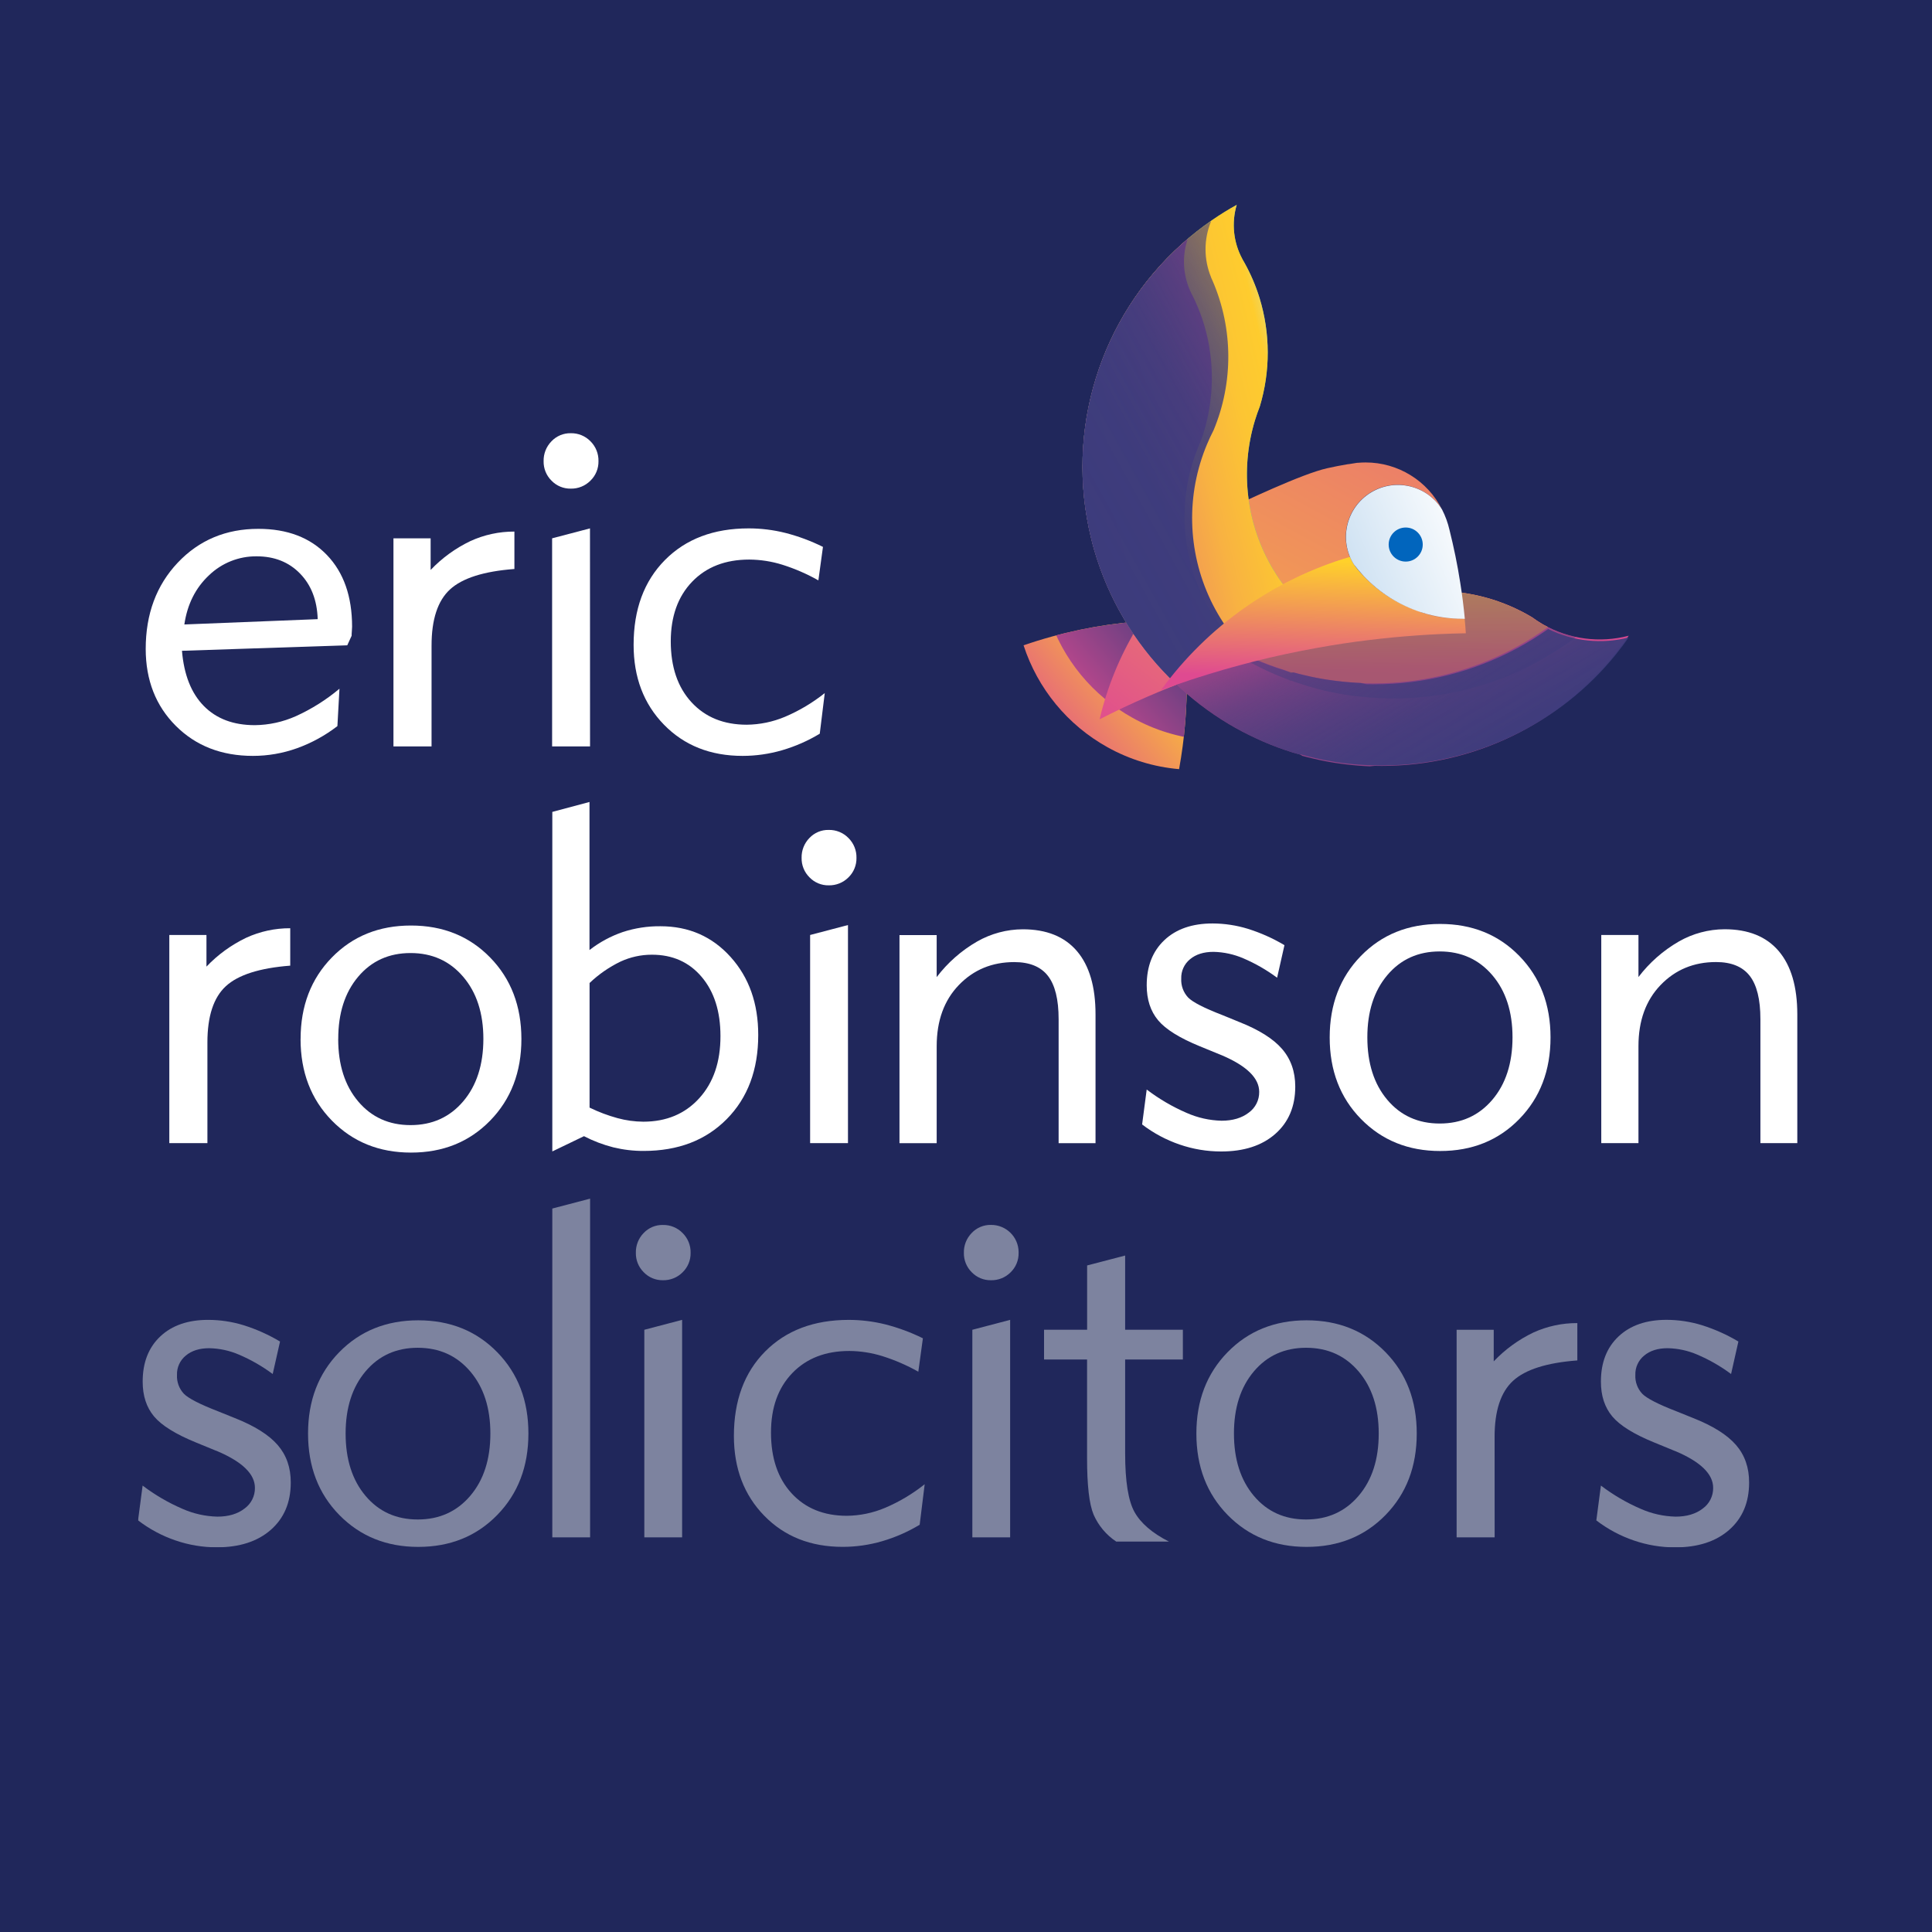 <?xml version="1.0" encoding="UTF-8"?><svg id="Layer_1" xmlns="http://www.w3.org/2000/svg" xmlns:xlink="http://www.w3.org/1999/xlink" viewBox="0 0 1417.32 1417.323"><defs><style>.cls-1{fill:none;}.cls-2{fill:url(#linear-gradient);}.cls-3{clip-path:url(#clippath);}.cls-4{fill:#fff;}.cls-5{fill:#0165bd;}.cls-6{fill:#bac0cd;}.cls-7{fill:#20275b;}.cls-8{fill:#3d3c7c;}.cls-9{clip-path:url(#clippath-1);}.cls-10{clip-path:url(#clippath-4);}.cls-11{clip-path:url(#clippath-3);}.cls-12{clip-path:url(#clippath-2);}.cls-13{clip-path:url(#clippath-7);}.cls-14{clip-path:url(#clippath-8);}.cls-15{clip-path:url(#clippath-6);}.cls-16{clip-path:url(#clippath-5);}.cls-17{clip-path:url(#clippath-9);}.cls-18{clip-path:url(#clippath-13);}.cls-19{clip-path:url(#clippath-12);}.cls-20{clip-path:url(#clippath-10);}.cls-21{clip-path:url(#clippath-11);}.cls-22{fill:url(#linear-gradient-8);}.cls-23{fill:url(#linear-gradient-9);}.cls-24{fill:url(#linear-gradient-3);}.cls-25{fill:url(#linear-gradient-4);}.cls-26{fill:url(#linear-gradient-2);}.cls-27{fill:url(#linear-gradient-6);}.cls-28{fill:url(#linear-gradient-7);}.cls-29{fill:url(#linear-gradient-5);}.cls-30{opacity:.4;}.cls-31{opacity:.6;}.cls-32{fill:url(#linear-gradient-14);}.cls-33{fill:url(#linear-gradient-13);}.cls-34{fill:url(#linear-gradient-12);}.cls-35{fill:url(#linear-gradient-10);}.cls-36{fill:url(#linear-gradient-11);}.cls-37{isolation:isolate;opacity:.25;}</style><clipPath id="clippath"><rect class="cls-1" x="101.269" y="317.817" width="1217.249" height="817.307"/></clipPath><clipPath id="clippath-1"><rect class="cls-1" x="-13.996" y="878.595" width="342.615" height="269.332"/></clipPath><clipPath id="clippath-2"><rect class="cls-1" x="110.719" y="878.936" width="392.186" height="268.651"/></clipPath><clipPath id="clippath-3"><rect class="cls-1" x="289.904" y="789.67" width="258.258" height="350.99"/></clipPath><clipPath id="clippath-4"><rect class="cls-1" x="351.204" y="808.945" width="270.695" height="331.716"/></clipPath><clipPath id="clippath-5"><rect class="cls-1" x="423.125" y="878.595" width="370.51" height="268.992"/></clipPath><clipPath id="clippath-6"><rect class="cls-1" x="591.838" y="808.945" width="270.686" height="331.716"/></clipPath><clipPath id="clippath-7"><rect class="cls-1" x="650.659" y="831.434" width="332.362" height="312.275"/></clipPath><clipPath id="clippath-8"><rect class="cls-1" x="762.404" y="878.936" width="392.186" height="268.651"/></clipPath><clipPath id="clippath-9"><rect class="cls-1" x="953.309" y="880.962" width="319.096" height="259.691"/></clipPath><clipPath id="clippath-10"><rect class="cls-1" x="1055.805" y="878.595" width="342.615" height="269.332"/></clipPath><clipPath id="clippath-11"><path class="cls-1" d="M870.585,496.295c.358,22.778-1.52,45.536-5.607,67.947-18.433-1.573-36.321-7.045-52.48-16.052-29.257-16.241-51.271-42.967-61.606-74.794,27.076-9.328,55.223-15.197,83.772-17.467-6.733,17.002-12.061,34.528-15.93,52.401,16.815-8.943,33.935-17.385,51.362-25.327,.253,4.445,.419,8.873,.489,13.292Z"/></clipPath><linearGradient id="linear-gradient" x1="5.209" y1="135.402" x2="6.615" y2="134.319" gradientTransform="translate(362.43 -8744.469) scale(75.94 68.67)" gradientUnits="userSpaceOnUse"><stop offset="0" stop-color="#df4a91"/><stop offset="1" stop-color="#ffd12a"/></linearGradient><linearGradient id="linear-gradient-2" x1="5.294" y1="135.287" x2="6.709" y2="134.204" gradientTransform="translate(374.1 -8758.141) scale(75.94 68.67)" gradientUnits="userSpaceOnUse"><stop offset="0" stop-color="#df4a91"/><stop offset="1" stop-color="#3d3c7c"/></linearGradient><linearGradient id="linear-gradient-3" x1="7.292" y1="130.207" x2="2.751" y2="136.286" gradientTransform="translate(429.57 -10584.425) scale(113.68 82.48)" gradientUnits="userSpaceOnUse"><stop offset="0" stop-color="#df4a91"/><stop offset="1" stop-color="#ffd12a"/></linearGradient><linearGradient id="linear-gradient-4" x1="9.198" y1="138.54" x2="13.556" y2="132.304" gradientTransform="translate(419.91 -5913.605) scale(42.53 46.63)" gradientUnits="userSpaceOnUse"><stop offset="0" stop-color="#df4a91"/><stop offset="1" stop-color="#ffd12a"/></linearGradient><linearGradient id="linear-gradient-5" x1="2.804" y1="135.874" x2="3.328" y2="133.019" gradientTransform="translate(342.34 -10383.563) scale(211.78 81.39)" gradientUnits="userSpaceOnUse"><stop offset="0" stop-color="#3d3c7c"/><stop offset="1" stop-color="#df4a91"/></linearGradient><clipPath id="clippath-12"><path class="cls-1" d="M1194.79,466.418c-2.865,4.201-5.904,8.297-9.057,12.227-41.609,52.623-105.025,83.296-172.111,83.248-1.694,0-3.38,0-5.057-.07l-4.079,.376h.646c-1.362-.061-2.742-.131-4.096-.21-1.555-.096-3.1-.192-4.655-.323-.751-.07-1.511-.114-2.262-.21l-2.253-.21c-1.502-.148-3.013-.297-4.489-.489-1.004-.105-1.939-.236-2.908-.367s-2.009-.262-2.952-.41c-.777-.114-1.572-.21-2.349-.341-.223-.024-.445-.062-.664-.114-1.301-.21-2.62-.428-3.878-.664-.873-.148-1.799-.323-2.681-.498-1.284-.236-2.576-.489-3.851-.777s-2.541-.541-3.817-.873c-1.694-.367-3.397-.777-5.074-1.205s-3.065-.777-4.568-1.205h.655l-1.843-.873h-.061s-3.301-.873-4.934-1.362c-1.878-.585-3.738-1.196-5.598-1.825s-3.686-1.293-5.493-1.948-3.668-1.371-5.458-2.105-3.607-1.467-5.38-2.236-3.555-1.572-5.301-2.393c-6.817-3.141-13.464-6.639-19.912-10.48-14.645-8.742-28.216-19.168-40.436-31.065,1.467-.541,2.917-1.092,4.428-1.616l.629-.227,4.166-1.459c3.319-1.179,6.69-2.306,10.052-3.406,.105-.052,.236-.07,.341-.114,1.1-.358,2.192-.725,3.301-1.057,2.227-.725,4.489-1.424,6.751-2.114,3.118-.978,6.253-1.948,9.389-2.803,1.389-.402,2.795-.821,4.218-1.196,2.279-.646,4.559-1.275,6.821-1.878l7.319-1.948c12.99-3.284,26.168-6.111,39.537-8.48,10.247-1.846,20.576-3.403,30.986-4.672,19.655-2.413,39.422-3.806,59.222-4.175-.183-2.926-.419-5.843-.69-8.733-.646-7.476-1.566-14.876-2.76-22.201,3.179-.236,6.384-.341,9.607-.341,24.613-.032,48.768,6.647,69.868,19.318,2.249,1.66,4.581,3.205,6.987,4.629l1.074,.629c19.004,10.787,41.466,13.736,62.61,8.218l.061,.026Z"/></clipPath><linearGradient id="linear-gradient-6" x1="3.312" y1="136.608" x2="3.225" y2="133.193" gradientTransform="translate(338.42 -10418.137) scale(211.77 81.36)" gradientUnits="userSpaceOnUse"><stop offset=".74" stop-color="#fc7260" stop-opacity=".8"/><stop offset="1" stop-color="#ffd12a" stop-opacity=".8"/></linearGradient><linearGradient id="linear-gradient-7" x1="5.988" y1="129.53" x2="4.04" y2="130.639" gradientTransform="translate(358.41 -28581.208) scale(123.49 221.81)" gradientUnits="userSpaceOnUse"><stop offset="0" stop-color="#ffd12a"/><stop offset="1" stop-color="#20c1b3"/></linearGradient><linearGradient id="linear-gradient-8" x1="3.446" y1="130.809" x2="5.254" y2="130.04" gradientTransform="translate(358.41 -28581.208) scale(123.49 221.81)" gradientUnits="userSpaceOnUse"><stop offset="0" stop-color="#df4a91"/><stop offset=".11" stop-color="#e6687a"/><stop offset=".3" stop-color="#f09359"/><stop offset=".46" stop-color="#f8b242"/><stop offset=".6" stop-color="#fcc533"/><stop offset=".7" stop-color="#fecc2e"/><stop offset=".71" stop-color="#fecf39" stop-opacity=".97"/><stop offset=".77" stop-color="#fee07f" stop-opacity=".81"/><stop offset=".84" stop-color="#ffedb7" stop-opacity=".67"/><stop offset=".9" stop-color="#fff7df" stop-opacity=".58"/><stop offset=".95" stop-color="#fffdf7" stop-opacity=".52"/><stop offset="1" stop-color="#fff" stop-opacity=".5"/></linearGradient><clipPath id="clippath-13"><path class="cls-1" d="M988.828,469.09c-10.393,1.246-20.722,2.801-30.986,4.664-13.333,2.358-26.512,5.185-39.537,8.48-2.445,.611-4.873,1.266-7.319,1.956s-4.576,1.223-6.821,1.878c-1.415,.367-2.821,.786-4.218,1.188-3.135,.873-6.271,1.843-9.389,2.803-2.262,.69-4.524,1.389-6.751,2.114-1.1,.332-2.21,.707-3.301,1.065-.12,.008-.237,.044-.341,.105-3.362,1.1-6.734,2.227-10.052,3.406-1.406,.472-2.786,.978-4.157,1.467l-.638,.218-4.428,1.624-2.926-2.926c-26.053-26.14-45.076-58.441-55.301-93.903-.838-2.882-1.604-5.793-2.297-8.733-19.169-78.612,6.426-161.398,66.619-215.473,6.986-6.297,14.376-12.132,22.122-17.467,5.822-4.035,11.869-7.787,18.139-11.257-3.921,13.237-2.446,27.488,4.105,39.641,.035,.041,.054,.094,.052,.148,.463,.873,.978,1.651,1.424,2.472,4.658,8.312,8.42,17.094,11.223,26.2,7.895,25.872,7.947,53.504,.148,79.405l-.061,.148c-1.275,3.266-2.445,6.603-3.493,10.017-11.267,37.01-6.252,77.065,13.79,110.156h0c10.015,16.472,23.41,30.632,39.301,41.545,2.218,1.528,4.472,2.996,6.812,4.367,.253,.157,.507,.306,.769,.437,2.454,1.546,4.961,2.934,7.511,4.253Z"/></clipPath><linearGradient id="linear-gradient-9" x1="3.506" y1="130.899" x2="5.078" y2="130.095" gradientTransform="translate(332.2 -28329.78) scale(119.53 220.04)" gradientUnits="userSpaceOnUse"><stop offset="0" stop-color="#3d3c7c"/><stop offset=".12" stop-color="#433d7d"/><stop offset=".29" stop-color="#563e7f"/><stop offset=".49" stop-color="#734183"/><stop offset=".71" stop-color="#9d4488"/><stop offset=".94" stop-color="#d1498f"/><stop offset="1" stop-color="#df4a91"/></linearGradient><linearGradient id="linear-gradient-10" x1="3.721" y1="132.24" x2="4.926" y2="130.973" gradientTransform="translate(333.95 -28113.697) scale(119.88 221.44)" gradientUnits="userSpaceOnUse"><stop offset="0" stop-color="#3d3c7c"/><stop offset=".21" stop-color="#3d3c7c" stop-opacity=".97"/><stop offset=".39" stop-color="#3d3c7c" stop-opacity=".89"/><stop offset=".55" stop-color="#3d3c7c" stop-opacity=".75"/><stop offset=".71" stop-color="#3d3c7c" stop-opacity=".56"/><stop offset=".85" stop-color="#3d3c7c" stop-opacity=".31"/><stop offset="1" stop-color="#3d3c7c" stop-opacity="0"/></linearGradient><linearGradient id="linear-gradient-11" x1="4.154" y1="130.756" x2="5.385" y2="129.472" gradientTransform="translate(333.91 -28883.924) scale(119.17 224.25)" gradientUnits="userSpaceOnUse"><stop offset="0" stop-color="#3d3c7c"/><stop offset=".21" stop-color="#3d3c7c" stop-opacity=".97"/><stop offset=".39" stop-color="#3d3c7c" stop-opacity=".89"/><stop offset=".55" stop-color="#3d3c7c" stop-opacity=".75"/><stop offset=".71" stop-color="#3d3c7c" stop-opacity=".56"/><stop offset=".85" stop-color="#3d3c7c" stop-opacity=".31"/><stop offset="1" stop-color="#3d3c7c" stop-opacity="0"/></linearGradient><linearGradient id="linear-gradient-12" x1="4.073" y1="135.49" x2="2.396" y2="134.634" gradientTransform="translate(342.36 -8218.337) scale(211.77 64.58)" gradientUnits="userSpaceOnUse"><stop offset="0" stop-color="#3d3c7c"/><stop offset=".21" stop-color="#3d3c7c" stop-opacity=".97"/><stop offset=".39" stop-color="#3d3c7c" stop-opacity=".89"/><stop offset=".55" stop-color="#3d3c7c" stop-opacity=".75"/><stop offset=".71" stop-color="#3d3c7c" stop-opacity=".56"/><stop offset=".85" stop-color="#3d3c7c" stop-opacity=".31"/><stop offset="1" stop-color="#3d3c7c" stop-opacity="0"/></linearGradient><linearGradient id="linear-gradient-13" x1="4.198" y1="134.32" x2="4.075" y2="135.717" gradientTransform="translate(382.7 -7919.039) scale(141.89 62.02)" gradientUnits="userSpaceOnUse"><stop offset="0" stop-color="#ffd12a"/><stop offset="1" stop-color="#df4a91"/></linearGradient><linearGradient id="linear-gradient-14" x1="10.078" y1="134.38" x2="1.834" y2="138.223" gradientTransform="translate(526.16 -7973.29) scale(55.24 62.2)" gradientUnits="userSpaceOnUse"><stop offset="0" stop-color="#fff"/><stop offset="1" stop-color="#0165bd"/></linearGradient></defs><rect class="cls-7" x="-38.903" y="-45.078" width="1516.935" height="1533.281"/><g id="Group_205"><g class="cls-3"><g id="Group_53"><g id="Group_1"><path id="Path_22" class="cls-4" d="M249.031,505.212l-1.511,27.449c-8.988,6.938-19.007,12.425-29.694,16.262-10.35,3.704-21.26,5.598-32.253,5.598-23.033-0-41.898-7.342-56.593-22.026-14.696-14.684-22.058-33.493-22.087-56.427,0-25.618,7.831-46.713,23.493-63.283,15.662-16.57,35.394-24.844,59.196-24.821,21.222,0,37.979,6.405,50.27,19.214,12.291,12.809,18.439,30.337,18.445,52.584,0,.681-.052,1.747-.175,3.144s-.166,2.576-.166,3.493l-3.196,6.987-121.265,4.035c1.467,17.624,6.815,31.123,16.043,40.497,9.228,9.374,21.691,14.061,37.388,14.061,10.396-.109,20.658-2.356,30.148-6.603,11.533-5.228,22.297-12.01,31.991-20.157m-16-51.004c-.443-13.892-4.766-25.048-12.969-33.467s-18.812-12.629-31.825-12.629c-13.016-.128-25.561,4.862-34.934,13.895-9.898,9.275-15.93,21.307-18.096,36.096l97.824-3.895Z"/></g><g id="Group_2"><path id="Path_23" class="cls-4" d="M316.585,547.578h-27.947v-152.67h27.275v23.214c8.345-8.772,18.222-15.946,29.144-21.17,10.135-4.652,21.163-7.036,32.314-6.987v27.449c-22.451,1.694-38.197,6.69-47.239,14.987s-13.554,22.058-13.537,41.283l-.009,73.894Z"/></g><g id="Group_3"><path id="Path_24" class="cls-4" d="M398.793,338.315c-.12-5.437,1.958-10.692,5.764-14.576,3.669-3.883,8.807-6.037,14.148-5.93,5.44-.113,10.682,2.034,14.48,5.93,3.869,3.85,5.988,9.119,5.86,14.576,.104,5.386-2.038,10.572-5.913,14.314-3.818,3.85-9.051,5.959-14.471,5.834-5.293,.087-10.384-2.026-14.061-5.834-3.825-3.768-5.926-8.947-5.808-14.314m34.061,209.263h-27.825v-152.662l27.781-7.292,.044,159.954Z"/></g><g id="Group_4"><path id="Path_25" class="cls-4" d="M601.375,538.251c-8.644,5.215-17.926,9.289-27.615,12.122-9.412,2.742-19.165,4.139-28.969,4.148-23.58-0-42.809-7.624-57.685-22.873-14.876-15.249-22.305-34.794-22.288-58.637,0-25.973,7.662-46.698,22.987-62.174,15.324-15.476,35.787-23.214,61.388-23.214,9.086-.003,18.138,1.112,26.952,3.319,9.528,2.441,18.772,5.878,27.58,10.253l-3.362,24.559c-8.371-4.722-17.211-8.562-26.375-11.458-7.878-2.464-16.078-3.745-24.332-3.799-17.531,0-31.505,5.421-41.921,16.262-10.416,10.841-15.636,25.412-15.659,43.711,0,18.754,5.051,33.636,15.153,44.646,10.102,11.01,23.621,16.521,40.558,16.533,9.664-.096,19.217-2.077,28.122-5.834,10.453-4.445,20.254-10.289,29.135-17.371l-3.668,29.807Z"/></g><g id="Group_5"><path id="Path_26" class="cls-4" d="M152.159,838.587h-27.947v-152.679h27.249v23.205c8.347-8.769,18.223-15.943,29.144-21.17,10.135-4.652,21.163-7.036,32.314-6.987v27.449c-22.457,1.735-38.197,6.754-47.222,15.057s-13.537,22.052-13.537,41.248v73.877Z"/></g><g id="Group_6"><path id="Path_27" class="cls-4" d="M220.525,762.177c0-24.169,7.633-44.081,22.899-59.737,15.266-15.656,34.625-23.479,58.078-23.467,23.47,0,42.832,7.822,58.087,23.467,15.255,15.645,22.893,35.557,22.917,59.737,0,24.279-7.639,44.247-22.917,59.903-15.278,15.656-34.64,23.476-58.087,23.458-23.359,0-42.701-7.822-58.025-23.467-15.324-15.645-22.987-35.609-22.987-59.894m27.615,0c0,18.975,4.888,34.253,14.664,45.833,9.776,11.581,22.585,17.371,38.427,17.371,15.843,0,28.698-5.79,38.567-17.371s14.818-26.858,14.847-45.833c0-18.864-4.949-34.084-14.847-45.659-9.898-11.575-22.754-17.362-38.567-17.362-15.843,0-28.652,5.787-38.427,17.362-9.776,11.575-14.652,26.794-14.629,45.659"/></g><g id="Group_7"><path id="Path_28" class="cls-4" d="M428.409,833.504l-23.231,11.188v-249.071l27.275-7.292v108.619c7.364-5.728,15.627-10.193,24.454-13.214,8.912-2.91,18.241-4.341,27.615-4.236,20.768,0,37.918,7.514,51.449,22.541,13.531,15.027,20.288,34.104,20.27,57.231,0,25.537-7.694,46.098-23.083,61.685-15.388,15.586-35.708,23.377-60.96,23.371-7.491,.029-14.957-.85-22.235-2.62-7.475-1.9-14.707-4.651-21.554-8.201m4.096-20.96c6.562,3.204,13.41,5.786,20.454,7.712,6.176,1.695,12.547,2.576,18.952,2.62,16.943,0,30.625-5.732,41.047-17.196,10.422-11.464,15.613-26.684,15.572-45.659,0-18.049-4.603-32.509-13.808-43.379s-21.391-16.291-36.558-16.262c-7.926-.009-15.758,1.711-22.952,5.039-8.341,4.027-16.002,9.331-22.707,15.72v91.405Z"/></g><g id="Group_8"><path id="Path_29" class="cls-4" d="M588.057,629.332c-.124-5.428,1.941-10.678,5.729-14.567,3.663-3.892,8.805-6.047,14.148-5.93,5.443-.117,10.69,2.031,14.489,5.93,3.879,3.842,6.007,9.11,5.886,14.567,.106,5.383-2.025,10.57-5.886,14.323-3.828,3.845-9.064,5.954-14.489,5.834-5.293,.087-10.384-2.026-14.061-5.834-3.826-3.772-5.929-8.952-5.816-14.323m34.017,209.263h-27.773v-152.688l27.773-7.292v159.98Z"/></g><g id="Group_9"><path id="Path_30" class="cls-4" d="M687.147,838.63h-27.283v-152.662h27.283v30.838c8.044-10.586,18.122-19.458,29.641-26.096,10.211-5.834,21.759-8.927,33.519-8.978,17.397,0,30.646,5.336,39.746,16.009,9.1,10.672,13.642,26.177,13.624,46.515v94.374h-27.074v-90.977c0-14.463-2.62-25.053-7.86-31.772-5.24-6.719-13.461-10.081-24.663-10.087-16.303,0-29.863,5.616-40.681,16.847-10.818,11.231-16.233,26.171-16.244,44.82l-.009,71.169Z"/></g><g id="Group_10"><path id="Path_31" class="cls-4" d="M841.232,799.286c9.015,6.866,18.83,12.611,29.231,17.109,8.098,3.595,16.827,5.554,25.685,5.764,8.192,0,14.841-1.977,19.947-5.93,4.895-3.519,7.757-9.212,7.659-15.24,0-10.061-9.092-18.987-27.275-26.777l-1.677-.681-14.489-5.93c-14.934-6.096-25.179-12.477-30.733-19.144-5.554-6.667-8.338-15.196-8.349-25.589,0-13.974,4.32-25.036,12.961-33.187,8.64-8.151,20.431-12.227,35.371-12.227,8.735,.028,17.419,1.341,25.773,3.895,9.42,2.942,18.463,6.978,26.943,12.026l-5.389,23.895c-7.664-5.696-15.971-10.471-24.751-14.227-6.922-2.986-14.358-4.603-21.895-4.76-7.196,0-12.949,1.811-17.257,5.432-4.245,3.483-6.622,8.748-6.428,14.236-.255,5.094,1.563,10.075,5.039,13.808,3.365,3.453,11.79,7.773,25.275,12.961l12.07,4.943c14.602,5.752,25.129,12.364,31.58,19.834,6.451,7.47,9.68,16.675,9.685,27.615,0,14.556-4.885,26.134-14.655,34.733-9.77,8.6-23.022,12.894-39.755,12.882-10.342-.002-20.613-1.719-30.393-5.083-9.917-3.39-19.217-8.369-27.537-14.742l3.362-25.615Z"/></g><g id="Group_11"><path id="Path_32" class="cls-4" d="M975.466,761.016c0-24.169,7.633-44.081,22.899-59.737,15.266-15.656,34.634-23.479,58.104-23.467,23.476,0,42.844,7.822,58.104,23.467s22.893,35.557,22.899,59.737c0,24.279-7.633,44.247-22.899,59.903-15.266,15.656-34.634,23.476-58.104,23.458-23.348,0-42.689-7.822-58.025-23.467-15.336-15.645-22.995-35.609-22.978-59.894m27.624,0c0,18.981,4.885,34.259,14.655,45.833,9.77,11.575,22.579,17.365,38.427,17.371,15.837-0,28.692-5.79,38.567-17.371,9.875-11.581,14.824-26.858,14.847-45.833,0-18.864-4.949-34.084-14.847-45.659-9.898-11.575-22.754-17.368-38.567-17.38-15.831,0-28.64,5.793-38.427,17.38-9.787,11.586-14.672,26.806-14.655,45.659"/></g><g id="Group_12"><path id="Path_33" class="cls-4" d="M1201.978,838.596h-27.283v-152.688h27.283v30.847c8.049-10.577,18.126-19.442,29.641-26.078,10.208-5.835,21.753-8.928,33.51-8.978,17.403,0,30.649,5.336,39.737,16.009,9.089,10.672,13.636,26.177,13.642,46.515v94.374h-27.074v-90.977c-0-14.463-2.62-25.053-7.86-31.772-5.24-6.719-13.464-10.081-24.672-10.087-16.302,0-29.863,5.619-40.681,16.856-10.818,11.237-16.233,26.174-16.244,44.812v71.169Z"/></g><g id="Group_16" class="cls-31"><g id="Group_15"><g class="cls-9"><g id="Group_14"><g id="Group_13"><path id="Path_34" class="cls-6" d="M104.623,1089.815c9.006,6.843,18.81,12.568,29.196,17.048,8.081,3.581,16.788,5.534,25.624,5.747,8.192,0,14.832-1.974,19.921-5.921,4.889-3.51,7.745-9.196,7.642-15.214,0-10.026-9.071-18.931-27.214-26.716l-1.694-.664-14.445-5.93c-14.894-6.084-25.118-12.451-30.672-19.1-5.554-6.649-8.326-15.161-8.314-25.537,0-13.974,4.311-25.019,12.934-33.135,8.623-8.116,20.375-12.16,35.257-12.131,8.711,.028,17.371,1.334,25.703,3.878,9.397,2.937,18.416,6.968,26.873,12.009l-5.38,23.834c-7.645-5.686-15.936-10.45-24.698-14.192-6.901-2.983-14.317-4.594-21.834-4.742-7.167-0-12.908,1.805-17.222,5.415-4.254,3.464-6.645,8.718-6.463,14.201-.251,5.086,1.567,10.057,5.039,13.781,3.359,3.429,11.761,7.741,25.205,12.934l12.105,4.882c14.556,5.752,25.059,12.349,31.51,19.79,6.451,7.441,9.653,16.626,9.607,27.554,0,14.556-4.87,26.113-14.611,34.672-9.741,8.559-22.96,12.841-39.659,12.847-10.319,.001-20.566-1.714-30.323-5.074-9.889-3.375-19.158-8.346-27.441-14.716l3.354-25.519Z"/></g></g></g></g></g><g id="Group_20" class="cls-31"><g id="Group_19"><g class="cls-12"><g id="Group_18"><g id="Group_17"><path id="Path_35" class="cls-6" d="M225.984,1051.605c0-24.128,7.616-43.994,22.847-59.597s34.558-23.412,57.982-23.423c23.412,0,42.739,7.808,57.982,23.423,15.243,15.615,22.858,35.481,22.847,59.597,0,24.227-7.616,44.151-22.847,59.772-15.231,15.621-34.558,23.432-57.982,23.432-23.289,0-42.585-7.802-57.886-23.406-15.301-15.604-22.949-35.528-22.943-59.772m27.563,0c0,18.928,4.87,34.174,14.611,45.737,9.741,11.563,22.512,17.339,38.314,17.327,15.796,0,28.623-5.776,38.48-17.327,9.857-11.552,14.786-26.797,14.786-45.737,0-18.829-4.929-34.02-14.786-45.571-9.857-11.552-22.684-17.327-38.48-17.327-15.796,0-28.567,5.776-38.314,17.327s-14.617,26.742-14.611,45.571"/></g></g></g></g></g><g id="Group_24" class="cls-31"><g id="Group_23"><g class="cls-11"><g id="Group_22"><g id="Group_21"><path id="Path_36" class="cls-6" d="M432.898,1127.823h-27.729v-241.237l27.729-7.258v248.494Z"/></g></g></g></g></g><g id="Group_28" class="cls-31"><g id="Group_27"><g class="cls-10"><g id="Group_26"><g id="Group_25"><path id="Path_37" class="cls-6" d="M466.469,919.092c-.136-5.419,1.924-10.664,5.712-14.541,3.655-3.881,8.783-6.033,14.113-5.921,5.433-.115,10.67,2.029,14.463,5.921,3.876,3.832,6.002,9.092,5.878,14.541,.105,5.369-2.024,10.54-5.878,14.279-3.822,3.835-9.05,5.935-14.463,5.808-5.282,.087-10.363-2.027-14.026-5.834-3.811-3.751-5.909-8.907-5.799-14.253m33.938,208.731h-27.729v-152.303l27.729-7.275v159.578Z"/></g></g></g></g></g><g id="Group_32" class="cls-31"><g id="Group_31"><g class="cls-16"><g id="Group_30"><g id="Group_29"><path id="Path_38" class="cls-6" d="M674.676,1118.556c-8.629,5.2-17.893,9.262-27.563,12.087-9.389,2.74-19.119,4.134-28.899,4.14-23.528,0-42.71-7.607-57.545-22.821-14.835-15.214-22.262-34.719-22.279-58.514-0-25.921,7.645-46.59,22.934-62.008,15.289-15.417,35.708-23.141,61.257-23.17,9.064,.006,18.093,1.112,26.89,3.293,9.519,2.441,18.759,5.863,27.572,10.21l-3.362,24.515c-8.357-4.708-17.182-8.534-26.332-11.415-7.862-2.452-16.043-3.732-24.279-3.799-17.467,0-31.414,5.409-41.842,16.227-10.428,10.818-15.636,25.374-15.624,43.667,0,18.719,5.042,33.566,15.126,44.541,10.084,10.975,23.58,16.468,40.488,16.48,9.644-.096,19.177-2.078,28.061-5.834,10.435-4.425,20.217-10.255,29.074-17.327l-3.677,29.729Z"/></g></g></g></g></g><g id="Group_36" class="cls-31"><g id="Group_35"><g class="cls-15"><g id="Group_34"><g id="Group_33"><path id="Path_39" class="cls-6" d="M707.103,919.092c-.136-5.436,1.937-10.696,5.747-14.576,3.656-3.879,8.784-6.03,14.113-5.921,11.093-.113,20.178,8.788,20.291,19.881,.002,.206,.001,.411-.003,.617,.119,5.368-2.005,10.542-5.86,14.279-3.817,3.842-9.048,5.943-14.463,5.808-5.285,.087-10.369-2.026-14.035-5.834-3.803-3.756-5.896-8.909-5.79-14.253m33.938,208.731h-27.729v-152.303l27.729-7.275v159.578Z"/></g></g></g></g></g><g id="Group_40" class="cls-31"><g id="Group_39"><g class="cls-13"><g id="Group_38"><g id="Group_37"><path id="Path_40" class="cls-6" d="M825.407,1066.138c0,20.524,2.297,34.893,6.891,43.109s12.995,15.432,25.205,21.65h-38.654c-7.319-4.865-13.08-11.736-16.594-19.79-3.196-7.656-4.792-21.464-4.786-41.423v-72.357h-31.554v-21.834h31.598v-47.161l27.895-7.266v54.436h42.349v21.834h-42.349v68.802Z"/></g></g></g></g></g><g id="Group_44" class="cls-31"><g id="Group_43"><g class="cls-14"><g id="Group_42"><g id="Group_41"><path id="Path_41" class="cls-6" d="M877.668,1051.605c0-24.128,7.619-43.994,22.856-59.597,15.237-15.604,34.561-23.412,57.973-23.423,23.417,0,42.745,7.808,57.982,23.423,15.237,15.615,22.853,35.481,22.847,59.597,0,24.227-7.616,44.151-22.847,59.772s-34.558,23.432-57.982,23.432c-23.289,0-42.585-7.802-57.886-23.406-15.301-15.604-22.949-35.528-22.943-59.772m27.563,0c0,18.928,4.87,34.174,14.611,45.737,9.741,11.563,22.512,17.339,38.314,17.327,15.802,0,28.634-5.776,38.497-17.327,9.863-11.552,14.789-26.797,14.777-45.737,0-18.829-4.926-34.02-14.777-45.571-9.851-11.552-22.684-17.327-38.497-17.327-15.79,0-28.561,5.776-38.314,17.327-9.752,11.552-14.623,26.742-14.611,45.571"/></g></g></g></g></g><g id="Group_48" class="cls-31"><g id="Group_47"><g class="cls-17"><g id="Group_46"><g id="Group_45"><path id="Path_42" class="cls-6" d="M1096.477,1127.823h-27.895v-152.303h27.222v23.17c8.319-8.764,18.173-15.93,29.074-21.144,10.123-4.626,21.132-6.989,32.261-6.926v27.397c-22.404,1.683-38.125,6.667-47.161,14.952-9.036,8.285-13.549,22.006-13.537,41.161l.035,73.693Z"/></g></g></g></g></g><g id="Group_52" class="cls-31"><g id="Group_51"><g class="cls-20"><g id="Group_50"><g id="Group_49"><path id="Path_43" class="cls-6" d="M1174.433,1089.815c8.991,6.842,18.781,12.566,29.152,17.048,8.08,3.583,16.788,5.536,25.624,5.747,8.18,0,14.821-1.974,19.921-5.921,4.889-3.51,7.745-9.196,7.642-15.214,0-10.026-9.071-18.931-27.214-26.716l-1.694-.664-14.445-5.93c-14.893-6.084-25.118-12.451-30.672-19.1-5.554-6.649-8.326-15.161-8.314-25.537,0-13.974,4.317-25.019,12.952-33.135,8.635-8.116,20.396-12.169,35.283-12.157,8.711,.029,17.371,1.335,25.703,3.878,9.413,2.942,18.447,6.981,26.917,12.035l-5.371,23.834c-7.643-5.689-15.934-10.453-24.698-14.192-6.901-2.982-14.317-4.593-21.834-4.742-7.161-0-12.899,1.805-17.214,5.415-4.26,3.461-6.658,8.715-6.48,14.201-.248,5.087,1.573,10.058,5.048,13.781,3.354,3.429,11.755,7.741,25.205,12.934l12.105,4.882c14.556,5.752,25.056,12.349,31.502,19.79,6.445,7.441,9.645,16.64,9.598,27.598,0,14.556-4.87,26.113-14.611,34.672-9.741,8.559-22.96,12.841-39.659,12.847-10.319,.002-20.566-1.713-30.323-5.074-9.904-3.37-19.189-8.342-27.484-14.716l3.362-25.563Z"/></g></g></g></g></g></g></g></g><g id="Layer_1-2"><g class="cls-21"><g id="Group_319"><path id="Path_53614" class="cls-2" d="M870.585,496.295c.358,22.778-1.52,45.536-5.607,67.947-18.433-1.573-36.321-7.045-52.48-16.052-29.257-16.241-51.271-42.967-61.606-74.794,27.076-9.328,55.223-15.197,83.772-17.467-6.733,17.002-12.061,34.528-15.93,52.401,16.815-8.943,33.935-17.385,51.362-25.327,.253,4.445,.419,8.873,.489,13.292Z"/><path id="Path_53615" class="cls-26" d="M888.978,474.758c.362,22.769-1.516,45.519-5.607,67.92-18.434-1.565-36.324-7.037-52.48-16.052-29.256-16.233-51.271-42.954-61.606-74.776,27.082-9.319,55.231-15.188,83.78-17.467-6.729,17.004-12.057,34.529-15.93,52.401,16.803-8.937,33.924-17.362,51.362-25.275,.245,4.408,.405,8.824,.48,13.249Z"/></g></g><path id="Path_53617" class="cls-24" d="M1075.377,464.356c-23.678,.436-47.316,2.106-70.82,5.004-3.068-1.578-6.079-3.255-9.03-5.03-.318-.161-.627-.338-.926-.533-2.777-1.677-5.476-3.415-8.122-5.24-18.934-13.004-59.135-16.008-71.143-35.685h0c-8.908-14.612-15.415-30.558-19.275-47.231,16.899-7.921,58.995-28.035,77.632-32.157,4.943-1.118,9.945-2.093,15.004-2.926l.498-.07c.104-.017,.21-.017,.314,0,2.026-.358,4.07-.655,6.113-.978h.48c1.886-.157,3.764-.253,5.694-.253,23.745-.032,45.471,13.353,56.121,34.576-11.012-17.941-34.482-23.557-52.423-12.546-17.941,11.012-23.557,34.482-12.546,52.423l.192,.306h0c1.967,3.225,4.421,6.127,7.275,8.602,11.541,12.191,25.954,21.296,41.921,26.48h0l.594,.175c9.772,3.089,19.961,4.656,30.209,4.646h1.397c.349,3.458,.62,6.926,.838,10.437Z"/><path id="Path_53618" class="cls-25" d="M873.738,498.269c-10.963,4.029-21.778,8.37-32.445,13.022-11.732,5.1-23.272,10.565-34.62,16.393,5.529-23.518,14.699-46.028,27.179-66.715,1.371-2.297,2.803-4.568,4.271-6.812,9.263,14.86,20.192,28.614,32.576,40.995,.996,1.083,1.974,2.113,3.039,3.118Z"/><path id="Path_53619" class="cls-29" d="M1194.79,466.418c-2.865,4.201-5.904,8.297-9.057,12.227-41.609,52.623-105.025,83.296-172.111,83.248-1.694,0-3.38,0-5.057-.07l-4.079,.376h.646c-1.362-.061-2.742-.131-4.096-.21-1.555-.096-3.1-.192-4.655-.323-.751-.07-1.511-.114-2.262-.21l-2.253-.21c-1.502-.148-3.013-.297-4.489-.489-1.004-.105-1.939-.236-2.908-.367s-2.009-.262-2.952-.41c-.777-.114-1.572-.21-2.349-.341-.223-.024-.445-.062-.664-.114-1.301-.21-2.62-.428-3.878-.664-.873-.148-1.799-.323-2.681-.498-1.284-.236-2.576-.489-3.851-.777s-2.541-.541-3.817-.873c-1.694-.367-3.397-.777-5.074-1.205s-3.065-.777-4.568-1.205h.655l-1.843-.873h-.061s-3.301-.873-4.934-1.362c-1.878-.585-3.738-1.196-5.598-1.825s-3.686-1.293-5.493-1.948-3.668-1.371-5.458-2.105-3.607-1.467-5.38-2.236-3.555-1.572-5.301-2.393c-6.817-3.141-13.464-6.639-19.912-10.48-14.645-8.742-28.216-19.168-40.436-31.065,1.467-.541,2.917-1.092,4.428-1.616l.629-.227,4.166-1.459c3.319-1.179,6.69-2.306,10.052-3.406,.105-.052,.236-.07,.341-.114,1.1-.358,2.192-.725,3.301-1.057,2.227-.725,4.489-1.424,6.751-2.114,3.118-.978,6.253-1.948,9.389-2.803,1.389-.402,2.795-.821,4.218-1.196,2.279-.646,4.559-1.275,6.821-1.878l7.319-1.948c12.99-3.284,26.168-6.111,39.537-8.48,10.247-1.846,20.576-3.403,30.986-4.672,19.655-2.413,39.422-3.806,59.222-4.175-.183-2.926-.419-5.843-.69-8.733-.646-7.476-1.566-14.876-2.76-22.201,3.179-.236,6.384-.341,9.607-.341,24.613-.032,48.768,6.647,69.868,19.318,2.249,1.66,4.581,3.205,6.987,4.629l1.074,.629c19.004,10.787,41.466,13.736,62.61,8.218l.061,.026Z"/><g class="cls-19"><g id="Group_321"><path id="Path_53620" class="cls-27" d="M1188.581,405.921c-2.865,4.192-5.895,8.297-9.048,12.227-41.618,52.575-104.996,83.228-172.05,83.213-1.694,0-3.389,0-5.065-.061l-4.07-.271h.638c-1.354-.061-2.742-.122-4.096-.21-1.546-.096-3.1-.192-4.646-.323-.76-.07-1.52-.114-2.279-.21s-1.502-.114-2.253-.21c-1.485-.148-3.013-.297-4.489-.489-1.004-.105-1.939-.236-2.9-.367-1.118-.157-2.341-.306-3.397-.489-.611-.061-1.214-.14-1.825-.253-.252-.028-.503-.069-.751-.122-1.301-.21-2.62-.428-3.878-.664-.873-.148-1.747-.323-2.62-.498-1.301-.236-2.62-.489-3.851-.777s-2.55-.541-3.817-.873c-1.747-.367-3.406-.777-5.092-1.205-1.528-.367-3.013-.777-4.568-1.205h.672l-1.843,.873h-.07c-1.57-.96-3.218-1.786-4.926-2.472-1.886-.585-3.747-1.188-5.607-1.817s-3.677-1.293-5.502-1.948-3.659-1.389-5.458-2.114-3.589-1.467-5.371-2.245-3.555-1.563-5.31-2.384c-6.815-3.16-13.458-6.675-19.904-10.533-14.651-8.716-28.228-19.122-40.454-31.004,1.467-.541,2.926-1.092,4.437-1.607,.201-.087,.419-.157,.629-.236l4.157-1.459c3.336-1.179,6.69-2.297,10.061-3.406l.332-.114c1.109-.349,2.192-.725,3.301-1.057,2.245-.716,4.506-1.424,6.751-2.114,3.115-.972,6.247-1.907,9.397-2.803,1.397-.402,2.803-.812,4.227-1.196,2.277-.646,4.547-1.272,6.812-1.878l7.319-1.948c12.984-3.284,26.16-6.111,39.528-8.48,10.253-1.851,20.582-3.409,30.986-4.672,19.661-2.413,39.434-3.806,59.239-4.175-.201-2.926-.419-5.843-.69-8.733-.687-7.476-1.61-14.876-2.769-22.201,3.179-.236,6.375-.341,9.607-.341,24.612-.029,48.767,6.65,69.868,19.318,2.249,1.66,4.581,3.205,6.987,4.629l1.074,.629c19.004,10.787,41.466,13.736,62.61,8.218l-.035,.052Z"/><g id="Group_320" class="cls-30"><path id="Path_53621" class="cls-8" d="M1192.389,432.357c-3.205,3.851-6.559,7.712-10.035,11.354-39.304,41.391-93.124,65.931-150.146,68.462-9.417,.408-18.85,.221-28.244-.559-1.686-.131-3.371-.297-5.039-.463l-4.052-.472h-.803l-3.782-.524c-1.45-.201-2.899-.419-4.367-.672-.699-.122-1.397-.21-2.105-.358s-1.397-.236-2.096-.376c-1.389-.262-2.838-.524-4.166-.821-.952-.175-1.808-.367-2.707-.568l-2.734-.611c-.725-.166-1.467-.332-2.183-.515-.218-.052-.41-.114-.611-.148-1.196-.306-2.393-.611-3.589-.952-.83-.201-1.651-.437-2.472-.672-1.188-.314-2.375-.664-3.555-1.022s-2.341-.716-3.493-1.092c-1.56-.477-3.115-.987-4.664-1.528-1.415-.463-2.838-.943-4.201-1.493h-.786l-1.799-.873h-.052c-1.607-.629-3.214-1.223-4.803-1.851-1.825-.734-3.624-1.485-5.424-2.253s-3.572-1.581-5.319-2.393-3.493-1.668-5.24-2.541-3.493-1.747-5.17-2.62-3.406-1.843-5.092-2.786c-21.333-12.059-40.5-27.601-56.707-45.982,1.493-.419,3.022-.83,4.55-1.231l.638-.166c1.424-.358,2.838-.742,4.271-1.1,3.406-.873,6.821-1.747,10.306-2.533l.341-.07c1.135-.253,2.245-.55,3.38-.777,2.288-.524,4.591-1.033,6.908-1.528,3.179-.69,6.384-1.362,9.607-1.991,1.432-.279,2.865-.568,4.314-.873,2.323-.454,4.646-.873,6.987-1.293s4.969-.873,7.45-1.266c13.24-2.166,26.608-3.872,40.104-5.118,10.393-.972,20.818-1.654,31.275-2.044,19.796-.769,39.618-.513,59.388,.769,.061-2.9,.061-5.799,0-8.681-.058-7.441-.349-14.818-.873-22.131,3.179,0,6.375,.192,9.607,.472,24.498,1.983,48.003,10.557,68.025,24.812,2.105,1.824,4.299,3.541,6.576,5.144l.969,.699c18.093,12.207,40.2,16.959,61.711,13.266l-.096-.026Z"/></g></g></g><path id="Path_53623" class="cls-28" d="M988.828,469.09c-10.393,1.246-20.722,2.801-30.986,4.664-13.333,2.358-26.512,5.185-39.537,8.48-2.445,.611-4.873,1.266-7.319,1.956s-4.576,1.223-6.821,1.878c-1.415,.367-2.821,.786-4.218,1.188-3.135,.873-6.271,1.843-9.389,2.803-2.262,.69-4.524,1.389-6.751,2.114-1.1,.332-2.21,.707-3.301,1.065-.12,.008-.237,.044-.341,.105-3.362,1.1-6.734,2.227-10.052,3.406-1.406,.472-2.786,.978-4.157,1.467l-.638,.218-4.428,1.624-2.926-2.926c-26.053-26.14-45.076-58.441-55.301-93.903-.838-2.882-1.604-5.793-2.297-8.733-19.169-78.612,6.426-161.398,66.619-215.473,6.986-6.297,14.376-12.132,22.122-17.467,5.822-4.035,11.869-7.787,18.139-11.257-3.921,13.237-2.446,27.488,4.105,39.641,.035,.041,.054,.094,.052,.148,.463,.873,.978,1.651,1.424,2.472,4.658,8.312,8.42,17.094,11.223,26.2,7.895,25.872,7.947,53.504,.148,79.405l-.061,.148c-1.275,3.266-2.445,6.603-3.493,10.017-11.267,37.01-6.252,77.065,13.79,110.156h0c10.015,16.472,23.41,30.632,39.301,41.545,2.218,1.528,4.472,2.996,6.812,4.367,.253,.157,.507,.306,.769,.437,2.454,1.546,4.961,2.934,7.511,4.253Z"/><path id="Path_53624" class="cls-22" d="M988.828,469.09c-10.393,1.246-20.722,2.801-30.986,4.664-13.333,2.358-26.512,5.185-39.537,8.48-2.445,.611-4.873,1.266-7.319,1.956s-4.576,1.223-6.821,1.878c-1.415,.367-2.821,.786-4.218,1.188-3.135,.873-6.271,1.843-9.389,2.803-2.262,.69-4.524,1.389-6.751,2.114-1.1,.332-2.21,.707-3.301,1.065-.12,.008-.237,.044-.341,.105-3.362,1.1-6.734,2.227-10.052,3.406-1.406,.472-2.786,.978-4.157,1.467l-.638,.218-4.428,1.624-2.926-2.926c-26.053-26.14-45.076-58.441-55.301-93.903-.838-2.882-1.604-5.793-2.297-8.733-19.169-78.612,6.426-161.398,66.619-215.473,6.986-6.297,14.376-12.132,22.122-17.467,5.822-4.035,11.869-7.787,18.139-11.257-3.921,13.237-2.446,27.488,4.105,39.641,.035,.041,.054,.094,.052,.148,.463,.873,.978,1.651,1.424,2.472,4.658,8.312,8.42,17.094,11.223,26.2,7.895,25.872,7.947,53.504,.148,79.405l-.061,.148c-1.275,3.266-2.445,6.603-3.493,10.017-11.267,37.01-6.252,77.065,13.79,110.156h0c10.015,16.472,23.41,30.632,39.301,41.545,2.218,1.528,4.472,2.996,6.812,4.367,.253,.157,.507,.306,.769,.437,2.454,1.546,4.961,2.934,7.511,4.253Z"/><g class="cls-18"><g id="Group_324"><path id="Path_53625" class="cls-23" d="M937.143,497.107c-10.48,.734-20.87,1.767-31.17,3.1-13.438,1.712-26.751,3.886-39.938,6.524-2.472,.472-4.943,.969-7.406,1.528s-4.637,.969-6.943,1.537c-1.441,.314-2.856,.655-4.271,.969-3.179,.742-6.358,1.537-9.52,2.332l-6.821,1.747c-1.118,.279-2.227,.603-3.354,.873-.117,.013-.232,.042-.341,.087-3.412,.932-6.812,1.907-10.201,2.926-1.424,.402-2.83,.873-4.227,1.258l-.646,.192c-1.511,.454-3.022,.917-4.498,1.389-.978-.978-1.851-1.948-2.768-3.039-24.721-27.404-42.112-60.613-50.558-96.54-.69-2.926-1.328-5.851-1.86-8.821-17.135-89.485,22.728-180.261,100.208-228.198,6.049-3.745,12.284-7.182,18.681-10.297-4.567,13.012-3.807,27.301,2.113,39.755,.038,.044,.059,.099,.061,.157,.419,.873,.873,1.694,1.293,2.533,4.246,8.528,7.572,17.484,9.921,26.716,6.596,26.239,5.262,53.846-3.834,79.326-.02,.045-.043,.089-.07,.131-1.441,3.196-2.777,6.48-3.956,9.834-13.122,36.414-10.108,76.694,8.288,110.749h0c9.18,16.905,21.833,31.676,37.126,43.344,2.131,1.636,4.32,3.211,6.568,4.725,.24,.174,.491,.331,.751,.472,2.41,1.668,4.908,3.223,7.371,4.69Z"/><g id="Group_322"><path id="Path_53626" class="cls-35" d="M940.838,1130.443c-10.573,.582-21.091,1.505-31.554,2.769-13.636,1.549-27.106,3.587-40.41,6.113-2.515,.454-5.022,.969-7.502,1.459s-4.707,.978-7.048,1.476c-1.45,.288-2.917,.629-4.367,.969-3.214,.716-6.437,1.459-9.607,2.244-2.314,.55-4.646,1.127-6.934,1.703-1.144,.271-2.262,.585-3.406,.873-.12-.01-.24,.021-.341,.087-3.493,.873-6.934,1.834-10.358,2.803-1.441,.402-2.865,.821-4.288,1.223-.218,.07-.428,.114-.646,.192-1.537,.428-3.065,.873-4.568,1.345-.978-.978-1.843-2.035-2.751-3.109-24.667-27.919-41.862-61.63-49.982-97.99-.664-2.917-1.266-5.93-1.747-8.917-16.217-90.485,25.138-181.584,103.929-228.94,6.16-3.703,12.495-7.103,19.004-10.201-4.782,13.085-4.179,27.533,1.677,40.174,.038,.044,.059,.099,.061,.157,.402,.873,.873,1.747,1.284,2.568,16.05,33.508,17.827,72.092,4.926,106.933,.009,.059-.019,.117-.07,.148-1.485,3.205-2.917,6.498-4.114,9.86-13.678,36.556-11.098,77.212,7.092,111.745h0c9.085,17.162,21.699,32.207,37.013,44.148,2.148,1.677,4.367,3.293,6.585,4.873,.245,.157,.489,.349,.751,.498,2.422,1.689,4.879,3.287,7.371,4.795Z"/></g><g id="Group_323"><path id="Path_53627" class="cls-36" d="M938.672,497.753c-10.83,.192-21.601,.693-32.314,1.502-13.974,1.013-27.816,2.521-41.528,4.524-2.62,.367-5.161,.769-7.72,1.179s-4.873,.777-7.24,1.205c-1.511,.236-2.996,.515-4.472,.769-3.307,.582-6.623,1.208-9.947,1.878-2.384,.472-4.786,.978-7.161,1.459-1.17,.218-2.323,.489-3.493,.742l-.349,.07c-3.581,.777-7.161,1.581-10.725,2.437-1.493,.341-2.926,.707-4.437,1.048l-.672,.175-4.725,1.179c-.873-1.057-1.79-2.148-2.681-3.275-23.982-29.541-40.104-64.667-46.864-102.112-.559-3.039-1.048-6.113-1.441-9.17-12.766-93.072,33.281-184.356,115.719-229.403,6.445-3.534,13.065-6.74,19.834-9.607-5.428,13.144-5.428,27.903,0,41.047,.017,.051,.017,.106,0,.157,.384,.873,.795,1.79,1.205,2.681,15.039,34.911,15.247,74.434,.576,109.501-.021,.051-.05,.099-.087,.14-1.651,3.223-3.205,6.524-4.611,9.904-15.499,36.757-14.568,78.382,2.559,114.409v.052h0c8.556,17.901,20.804,33.789,35.938,46.619,2.122,1.799,4.279,3.537,6.524,5.24,.245,.175,.472,.367,.742,.524,2.507,1.799,4.908,3.502,7.371,5.127Z"/></g></g></g><g id="Group_325"><path id="Path_53629" class="cls-34" d="M1194.79,467.623c-2.865,4.14-5.895,8.157-9.048,12.07-41.598,51.746-105.012,81.894-172.05,81.824-1.747,0-3.397,0-5.074-.061l-4.07-.122h-.943c-1.266-.07-2.568-.122-3.843-.21-1.45-.07-2.908-.175-4.367-.306-.707-.052-1.415-.096-2.122-.175s-1.415-.122-2.122-.21c-1.389-.14-2.821-.279-4.21-.454l-2.725-.341c-.943-.122-1.886-.245-2.768-.384-.734-.105-1.476-.21-2.201-.332-.192,0-.384-.044-.568-.079-.821-.148-1.642-.262-2.454-.463-1.293-.166-2.524-.419-3.755-.638s-2.428-.472-3.633-.734-2.384-.507-3.563-.786c-1.607-.349-3.205-.725-4.777-1.135s-2.873-.734-4.288-1.135h-.087c-.585-.157-1.188-.306-1.747-.48h-1.1c-1.642-.489-3.284-.969-4.908-1.467-1.886-.585-3.738-1.179-5.589-1.799-1.581-.533-3.127-1.1-4.672-1.659-1.747-.62-4.541-1.747-6.236-2.393s-3.572-1.459-5.345-2.218-3.537-1.563-5.284-2.376c-22.206-10.341-42.522-24.331-60.104-41.388,1.458-.541,2.926-1.074,4.419-1.598,.201-.087,.419-.148,.629-.236,1.371-.472,2.742-.969,4.14-1.45,3.31-1.17,6.664-2.297,10.017-3.397,.116-.016,.228-.052,.332-.105,1.1-.349,2.183-.734,3.293-1.057,2.227-.707,4.472-1.415,6.716-2.105,3.109-.978,6.218-1.904,9.354-2.786,1.397-.402,2.786-.812,4.201-1.196,2.271-.638,4.541-1.266,6.786-1.869s4.585-1.214,6.882-1.79l2.41,1.092c1.747,.769,3.563,1.493,5.362,2.218s3.598,1.415,5.432,2.105,3.642,1.31,5.476,1.948,3.703,1.214,5.581,1.808c1.616,.498,3.266,.969,4.908,1.459h1.397c1.52,.428,3.013,.83,4.568,1.205s3.389,.873,5.092,1.205c1.275,.297,2.541,.576,3.817,.873s2.559,.533,3.851,.777c.873,.166,1.747,.341,2.672,.489,1.301,.236,2.62,.445,3.878,.672,.226,.021,.451,.056,.672,.105l2.349,.349c1.004,.148,1.956,.279,2.952,.41l2.917,.358c1.485,.192,3.013,.341,4.472,.498l2.262,.218c.769,.087,1.52,.122,2.279,.183,1.546,.131,3.1,.245,4.646,.332,1.362,.087,2.742,.157,4.096,.218h-.611l4.07,.873s3.371,.052,5.074,.052c9.442,.012,18.876-.571,28.244-1.747,36.01-4.534,70.345-17.88,99.964-38.855,18.318,9.098,39.296,11.308,59.108,6.227l-.052-.035Z"/></g><path id="Path_53630" class="cls-33" d="M1075.342,464.566c-23.799,.434-47.56,2.099-71.187,4.987-12.442,1.502-24.78,3.36-37.013,5.572-15.947,2.83-31.7,6.21-47.257,10.14-2.917,.734-5.843,1.502-8.733,2.279-2.748,.728-5.482,1.479-8.201,2.253-1.703,.445-3.38,.978-5.057,1.415-3.755,1.074-7.493,2.21-11.223,3.354-2.699,.821-5.397,1.677-8.061,2.524-1.328,.402-2.62,.873-3.956,1.275-.122,.052-.271,.07-.402,.114-4.017,1.336-8.044,2.681-12.017,4.087l-4.969,1.747c-.253,.114-.498,.175-.751,.279-1.654,.582-3.278,1.164-4.873,1.747,34.195-46.978,82.935-81.36,138.662-97.815,.785,1.929,1.729,3.79,2.821,5.563h0c12.174,16.408,29.264,28.505,48.785,34.532h.052c.21,.611,.515,.699,.734,.76,9.688,3.146,19.832,4.66,30.017,4.48h1.747c.384,3.729,.664,7.205,.882,10.707Z"/><path id="Path_53631" class="cls-32" d="M1071.211,427.335c-2.017-13.1-4.707-25.939-7.86-38.602,.096,.646-.061-.655,0,0-1.183-5.152-2.996-10.138-5.397-14.847-11.035-17.919-34.507-23.5-52.426-12.465-17.919,11.035-23.5,34.507-12.465,52.426,.044,.071,.088,.142,.132,.212h0c2.267,2.995,4.696,5.864,7.275,8.594,11.536,12.195,25.951,21.297,41.921,26.471h0c.201,.07,.402,.122,.603,.175,9.768,3.093,19.955,4.661,30.2,4.646h1.397c-.85-8.966-1.976-17.837-3.38-26.611Zm-39.938-15.336c5.546,1.322,11.113-2.103,12.435-7.649,1.322-5.546-2.103-11.113-7.649-12.435-5.546-1.322-11.113,2.103-12.435,7.649l-.002,.007c-1.312,5.543,2.11,11.103,7.651,12.428Z"/><circle id="Ellipse_60" class="cls-5" cx="1031.229" cy="399.484" r="12.498"/></g></svg>